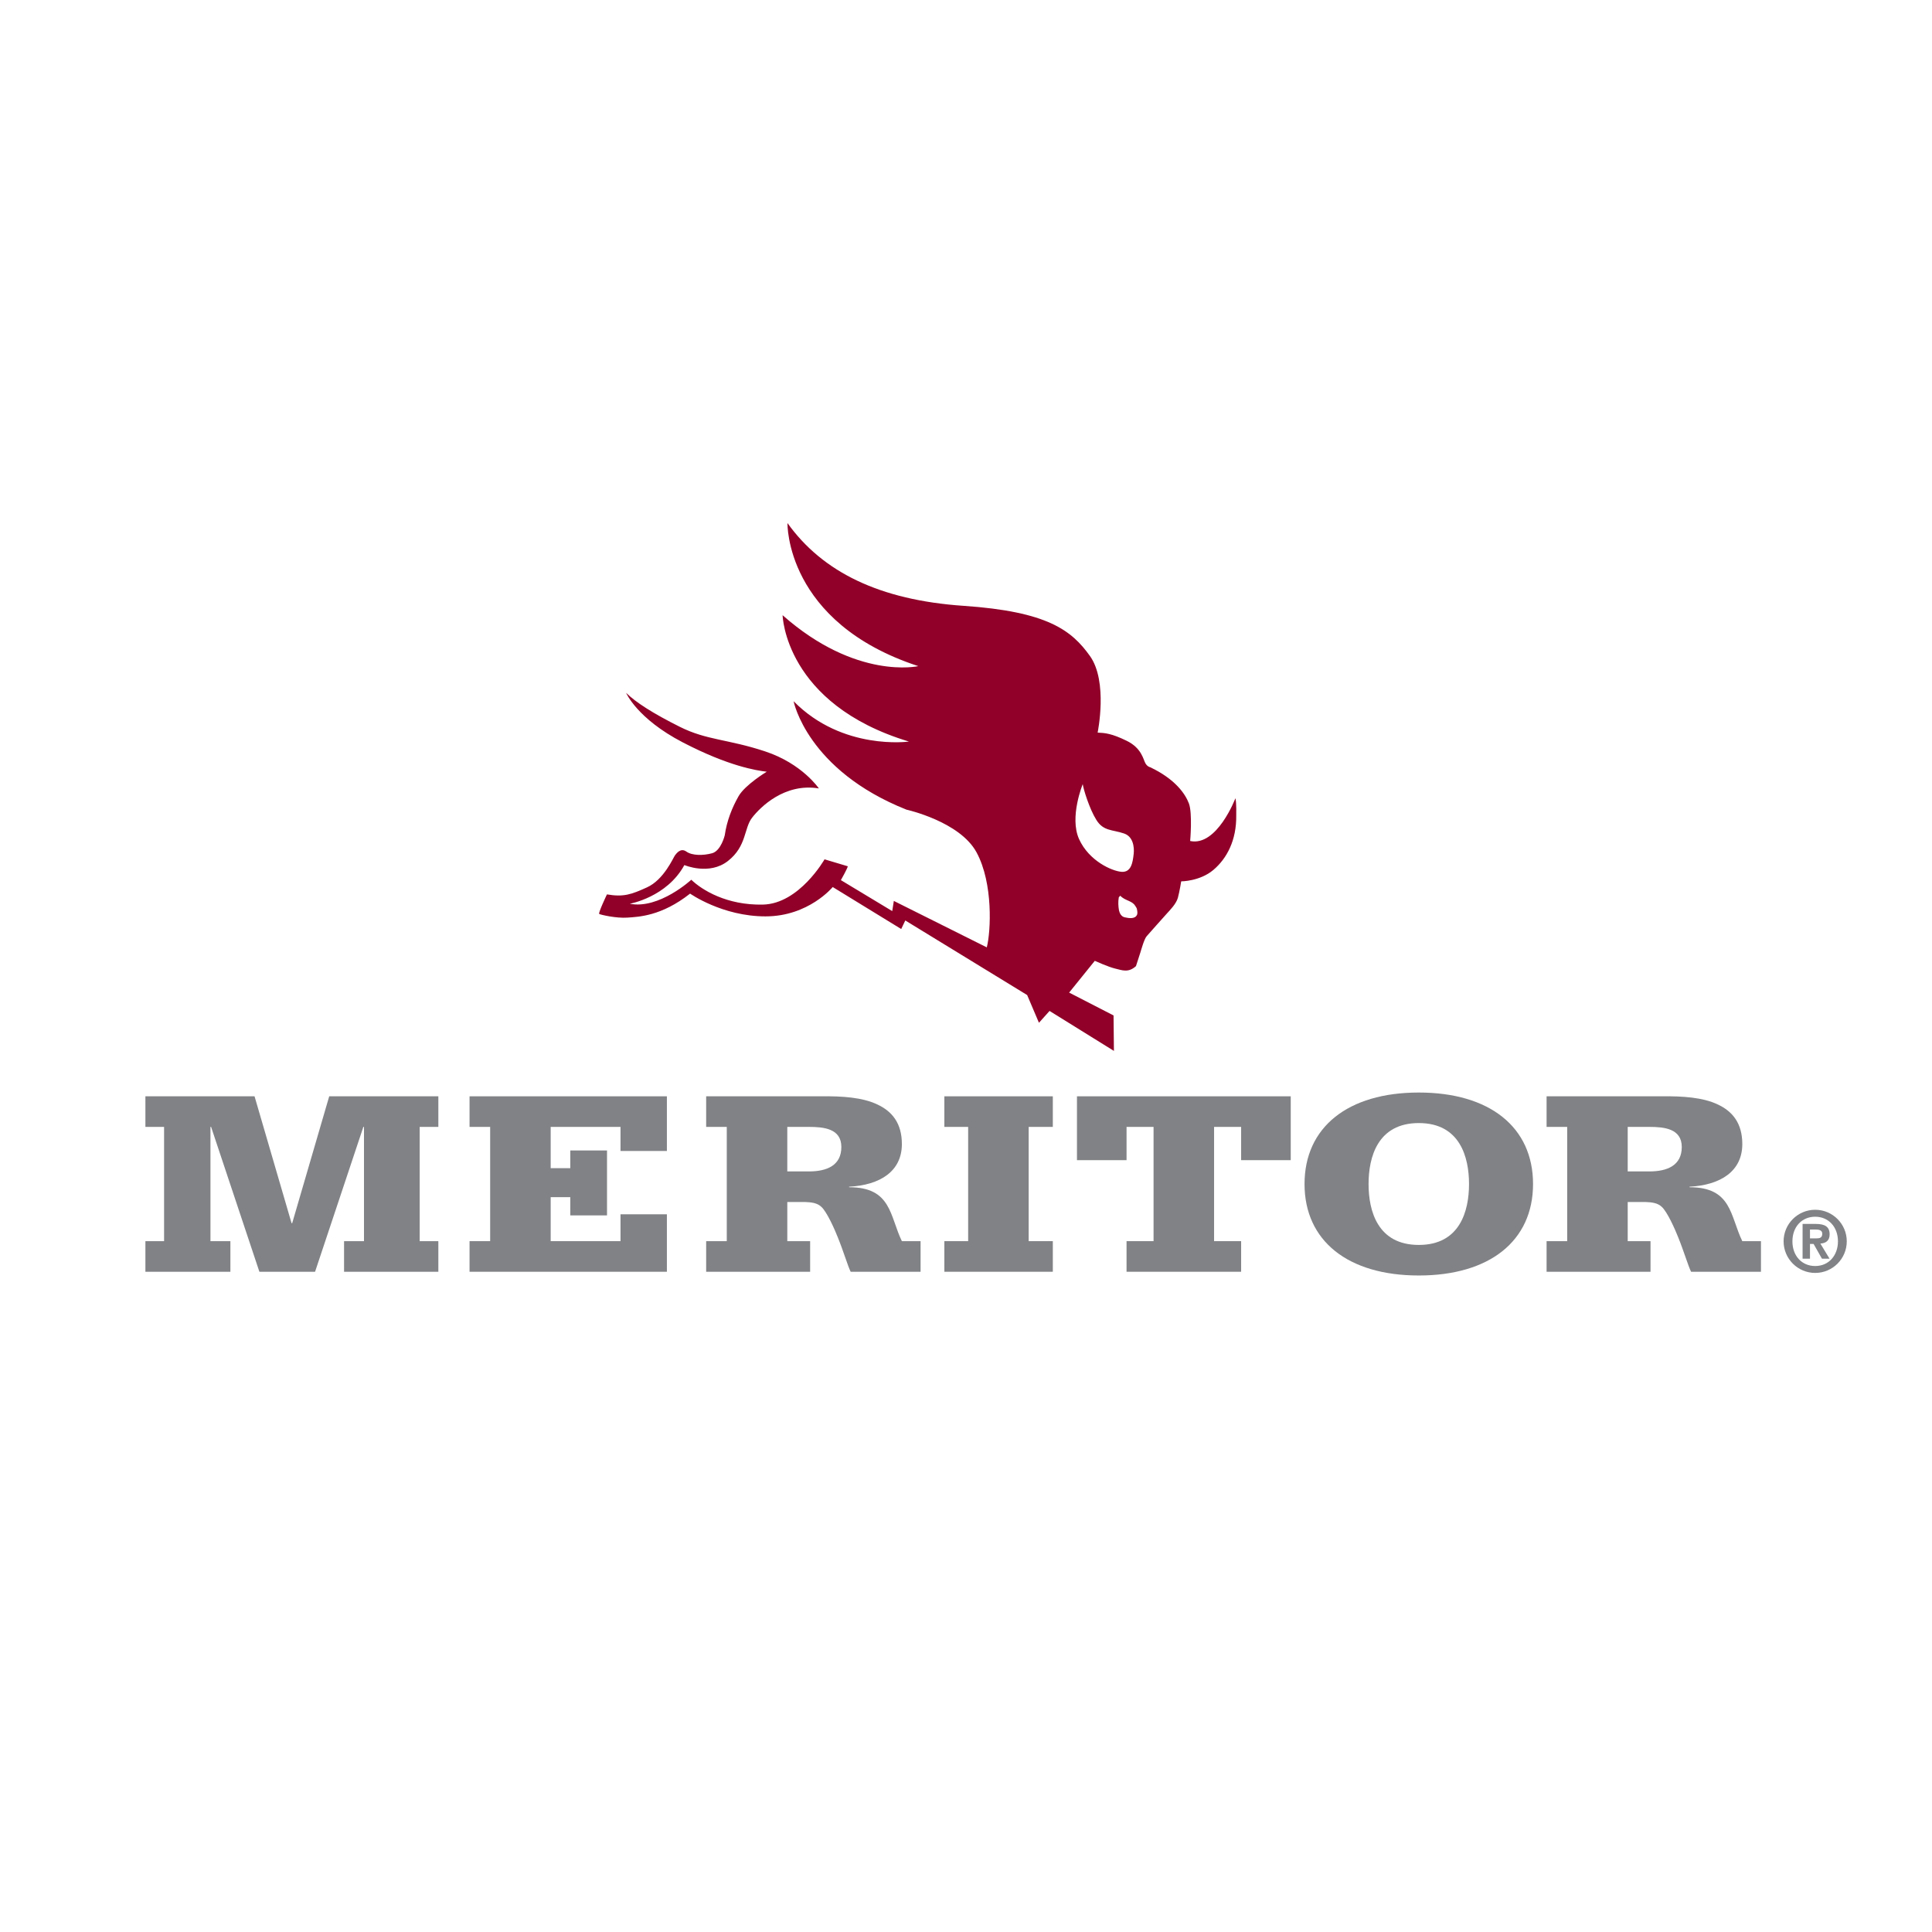 <?xml version="1.0" encoding="utf-8"?>
<!-- Generator: Adobe Illustrator 13.0.0, SVG Export Plug-In . SVG Version: 6.00 Build 14948)  -->
<!DOCTYPE svg PUBLIC "-//W3C//DTD SVG 1.0//EN" "http://www.w3.org/TR/2001/REC-SVG-20010904/DTD/svg10.dtd">
<svg version="1.0" id="Layer_1" xmlns="http://www.w3.org/2000/svg" xmlns:xlink="http://www.w3.org/1999/xlink" x="0px" y="0px"
	 width="192.756px" height="192.756px" viewBox="0 0 192.756 192.756" enable-background="new 0 0 192.756 192.756"
	 xml:space="preserve">
<g>
	<polygon fill-rule="evenodd" clip-rule="evenodd" fill="#FFFFFF" points="0,0 192.756,0 192.756,192.756 0,192.756 0,0 	"/>
	<path fill-rule="evenodd" clip-rule="evenodd" fill="#900028" d="M67.834,72.519c2.684,1.343,4.793,1.22,8.495,2.445
		c3.701,1.219,5.369,3.698,5.369,3.698c-3.415-0.569-5.856,1.871-6.668,2.929c-0.815,1.053-0.528,2.842-2.403,4.309
		c-1.869,1.468-4.348,0.408-4.348,0.408c-1.75,3.211-5.449,3.86-5.449,3.86c2.928,0.573,6.14-2.396,6.14-2.396
		c1.057,1.018,3.536,2.562,7.155,2.479c3.622-0.083,6.14-4.516,6.14-4.516l2.32,0.694c-0.042,0.242-0.691,1.381-0.691,1.381
		l5.125,3.09l0.159-1.015l9.275,4.634c0.407-1.588,0.651-6.384-1.019-9.471c-1.667-3.094-6.992-4.268-6.992-4.268
		C80.517,76.832,79.177,69.96,79.177,69.96c4.879,4.962,11.508,4.026,11.508,4.026C78.283,70.241,78.08,61.379,78.08,61.379
		c7.358,6.506,13.539,5.081,13.539,5.081c-13.297-4.351-13.052-14.272-13.052-14.272c3.498,4.883,9.188,7.683,17.565,8.256
		c8.377,0.569,10.778,2.441,12.611,5.003c1.826,2.562,0.767,7.645,0.767,7.645c0.735,0.035,1.384,0.08,2.887,0.812
		c1.509,0.729,1.668,1.871,1.874,2.238c0.201,0.362,0.487,0.407,0.487,0.407c2.479,1.177,3.495,2.641,3.86,3.615
		c0.367,0.977,0.125,3.743,0.125,3.743c2.683,0.569,4.516-4.268,4.516-4.268c0.118,0.525,0.08,1.706,0.08,1.706
		c0.038,2.483-0.936,4.31-2.278,5.446c-1.344,1.142-3.212,1.142-3.212,1.142s-0.162,1.016-0.328,1.627
		c-0.162,0.608-0.771,1.219-1.14,1.626c-0.365,0.407-1.747,1.951-1.991,2.238c-0.242,0.279-0.566,1.46-0.608,1.585
		c-0.042,0.121-0.446,1.381-0.446,1.381c-0.77,0.694-1.384,0.407-2.075,0.245c-0.69-0.163-2.033-0.773-2.033-0.773l-2.56,3.17
		l4.431,2.279l0.038,3.539l-6.423-3.988l-1.057,1.181l-1.177-2.767l-12.158-7.44l-0.408,0.853l-6.833-4.189
		c0,0-2.396,2.928-6.708,2.928c-4.31,0-7.521-2.272-7.521-2.272c-2.886,2.272-5.165,2.314-6.263,2.396
		c-1.098,0.08-2.683-0.287-2.804-0.366c-0.121-0.083,0.77-1.951,0.77-1.951c1.668,0.283,2.438,0.006,3.985-0.696
		c1.71-0.767,2.646-3.002,2.808-3.208c0.162-0.202,0.569-0.774,1.139-0.363c0.569,0.404,1.665,0.404,2.559,0.162
		c0.898-0.248,1.264-1.794,1.264-1.794c0.2-1.42,0.728-2.76,1.381-3.902c0.652-1.137,2.807-2.439,2.807-2.439
		c-1.037-0.123-3.804-0.55-8.377-2.927c-4.573-2.377-5.652-4.939-5.652-4.939C63.442,70.081,65.148,71.176,67.834,72.519
		L67.834,72.519z M113.111,85.161c0,0,0.214-1.604-0.958-2.002c-1.168-0.401-2.065-0.217-2.769-1.356
		c-0.713-1.14-1.299-3.11-1.359-3.571c0,0-1.353,3.294-0.368,5.481c0.989,2.189,3.297,3.205,4.251,3.269
		C112.863,87.042,113.016,86.055,113.111,85.161L113.111,85.161z M111.619,89.547c-0.073,0.426-0.051,0.852,0.022,1.283
		c0.07,0.309,0.241,0.618,0.572,0.69c0.401,0.092,0.997,0.187,1.21-0.217c0.096-0.165,0.048-0.404,0-0.64
		c-0.025-0.095-0.096-0.168-0.146-0.264c-0.262-0.471-0.854-0.521-1.302-0.852c-0.073-0.048-0.144-0.119-0.214-0.188
		C111.736,89.455,111.619,89.474,111.619,89.547L111.619,89.547z"/>
	<polygon fill-rule="evenodd" clip-rule="evenodd" fill="#808285" points="14.507,123.83 16.37,123.83 16.37,112.431 
		14.507,112.431 14.507,109.379 25.396,109.379 29.09,122.039 29.151,122.039 32.846,109.379 43.734,109.379 43.734,112.431 
		41.873,112.431 41.873,123.83 43.734,123.83 43.734,126.883 34.327,126.883 34.327,123.83 36.315,123.83 36.315,112.431 
		36.252,112.431 31.434,126.883 25.879,126.883 21.061,112.431 20.997,112.431 20.997,123.83 22.986,123.83 22.986,126.883 
		14.507,126.883 14.507,123.83 	"/>
	<polygon fill-rule="evenodd" clip-rule="evenodd" fill="#808285" points="46.847,123.83 48.903,123.83 48.903,112.431 
		46.847,112.431 46.847,109.379 66.536,109.379 66.536,114.833 61.908,114.833 61.908,112.431 54.941,112.431 54.941,116.549 
		56.898,116.549 56.898,114.782 60.562,114.782 60.562,121.26 56.898,121.26 56.898,119.441 54.941,119.441 54.941,123.83 
		61.908,123.83 61.908,121.151 66.536,121.151 66.536,126.883 46.847,126.883 46.847,123.83 	"/>
	<path fill-rule="evenodd" clip-rule="evenodd" fill="#808285" d="M70.454,123.83h2.056v-11.399h-2.056v-3.052H81.95
		c2.088-0.026,4.08,0.107,5.557,0.802c1.512,0.693,2.473,1.899,2.473,3.962c0,2.702-2.148,4.093-5.267,4.255v0.052
		c4.239,0,4.048,2.867,5.267,5.381h1.866v3.053h-6.974c-0.286-0.566-0.703-2.008-1.282-3.428c-0.258-0.669-1.093-2.594-1.672-3.074
		c-0.417-0.379-0.993-0.434-1.604-0.458h-1.765v3.907h2.278v3.053H70.454V123.83L70.454,123.83z M78.548,116.874h2.15
		c1.798,0,3.244-0.593,3.244-2.438c0-1.843-1.767-2.005-3.244-2.005h-2.15V116.874L78.548,116.874z"/>
	<polygon fill-rule="evenodd" clip-rule="evenodd" fill="#808285" points="94.219,123.83 96.593,123.83 96.593,112.431 
		94.219,112.431 94.219,109.379 105.04,109.379 105.04,112.431 102.631,112.431 102.631,123.83 105.04,123.83 105.04,126.883 
		94.219,126.883 94.219,123.83 	"/>
	<polygon fill-rule="evenodd" clip-rule="evenodd" fill="#808285" points="128.777,109.379 128.777,115.75 123.828,115.75 
		123.828,112.431 121.129,112.431 121.129,123.83 123.828,123.83 123.828,126.883 112.396,126.883 112.396,123.83 115.091,123.83 
		115.091,112.431 112.396,112.431 112.396,115.75 107.449,115.75 107.449,109.379 128.777,109.379 	"/>
	<path fill-rule="evenodd" clip-rule="evenodd" fill="#808285" d="M130.154,118.131c0-5.679,4.336-9.129,11.401-9.129
		c7.066,0,11.397,3.45,11.397,9.129c0,5.671-4.331,9.125-11.397,9.125C134.49,127.256,130.154,123.802,130.154,118.131
		L130.154,118.131z M146.565,118.131c0-2.677-0.901-6.083-5.01-6.083c-4.112,0-5.013,3.406-5.013,6.083s0.9,6.076,5.013,6.076
		C145.664,124.207,146.565,120.808,146.565,118.131L146.565,118.131z"/>
	<path fill-rule="evenodd" clip-rule="evenodd" fill="#808285" d="M154.303,123.83h2.056v-11.399h-2.056v-3.052h11.499
		c2.082-0.026,4.077,0.107,5.555,0.802c1.509,0.693,2.473,1.899,2.473,3.962c0,2.702-2.155,4.093-5.268,4.255v0.052
		c4.236,0,4.045,2.867,5.268,5.381h1.861v3.053h-6.97c-0.287-0.566-0.707-2.008-1.283-3.428c-0.258-0.669-1.095-2.594-1.67-3.074
		c-0.418-0.379-0.997-0.434-1.604-0.458h-1.767v3.907h2.275v3.053h-10.369V123.83L154.303,123.83z M162.396,116.874h2.151
		c1.795,0,3.243-0.593,3.243-2.438c0-1.843-1.77-2.005-3.243-2.005h-2.151V116.874L162.396,116.874z"/>
	<path fill-rule="evenodd" clip-rule="evenodd" fill="#808285" d="M181.102,120.699c1.737,0,3.15,1.413,3.15,3.15
		c0,1.738-1.413,3.151-3.15,3.151c-1.738,0-3.152-1.413-3.152-3.151C177.949,122.112,179.363,120.699,181.102,120.699
		L181.102,120.699z M181.102,126.311c1.394,0,2.271-1.093,2.271-2.461c0-1.451-0.951-2.457-2.271-2.457
		c-1.331,0-2.272,1.006-2.272,2.457C178.829,125.299,179.771,126.311,181.102,126.311L181.102,126.311z M179.844,122.112h1.318
		c0.882,0,1.381,0.262,1.381,1.037c0,0.637-0.382,0.886-0.923,0.923l0.913,1.506h-0.758l-0.83-1.467h-0.362v1.467h-0.739V122.112
		L179.844,122.112z M180.583,123.554h0.613c0.36,0,0.611-0.057,0.611-0.468c0-0.382-0.392-0.416-0.688-0.416h-0.537V123.554
		L180.583,123.554z"/>
</g>
</svg>
